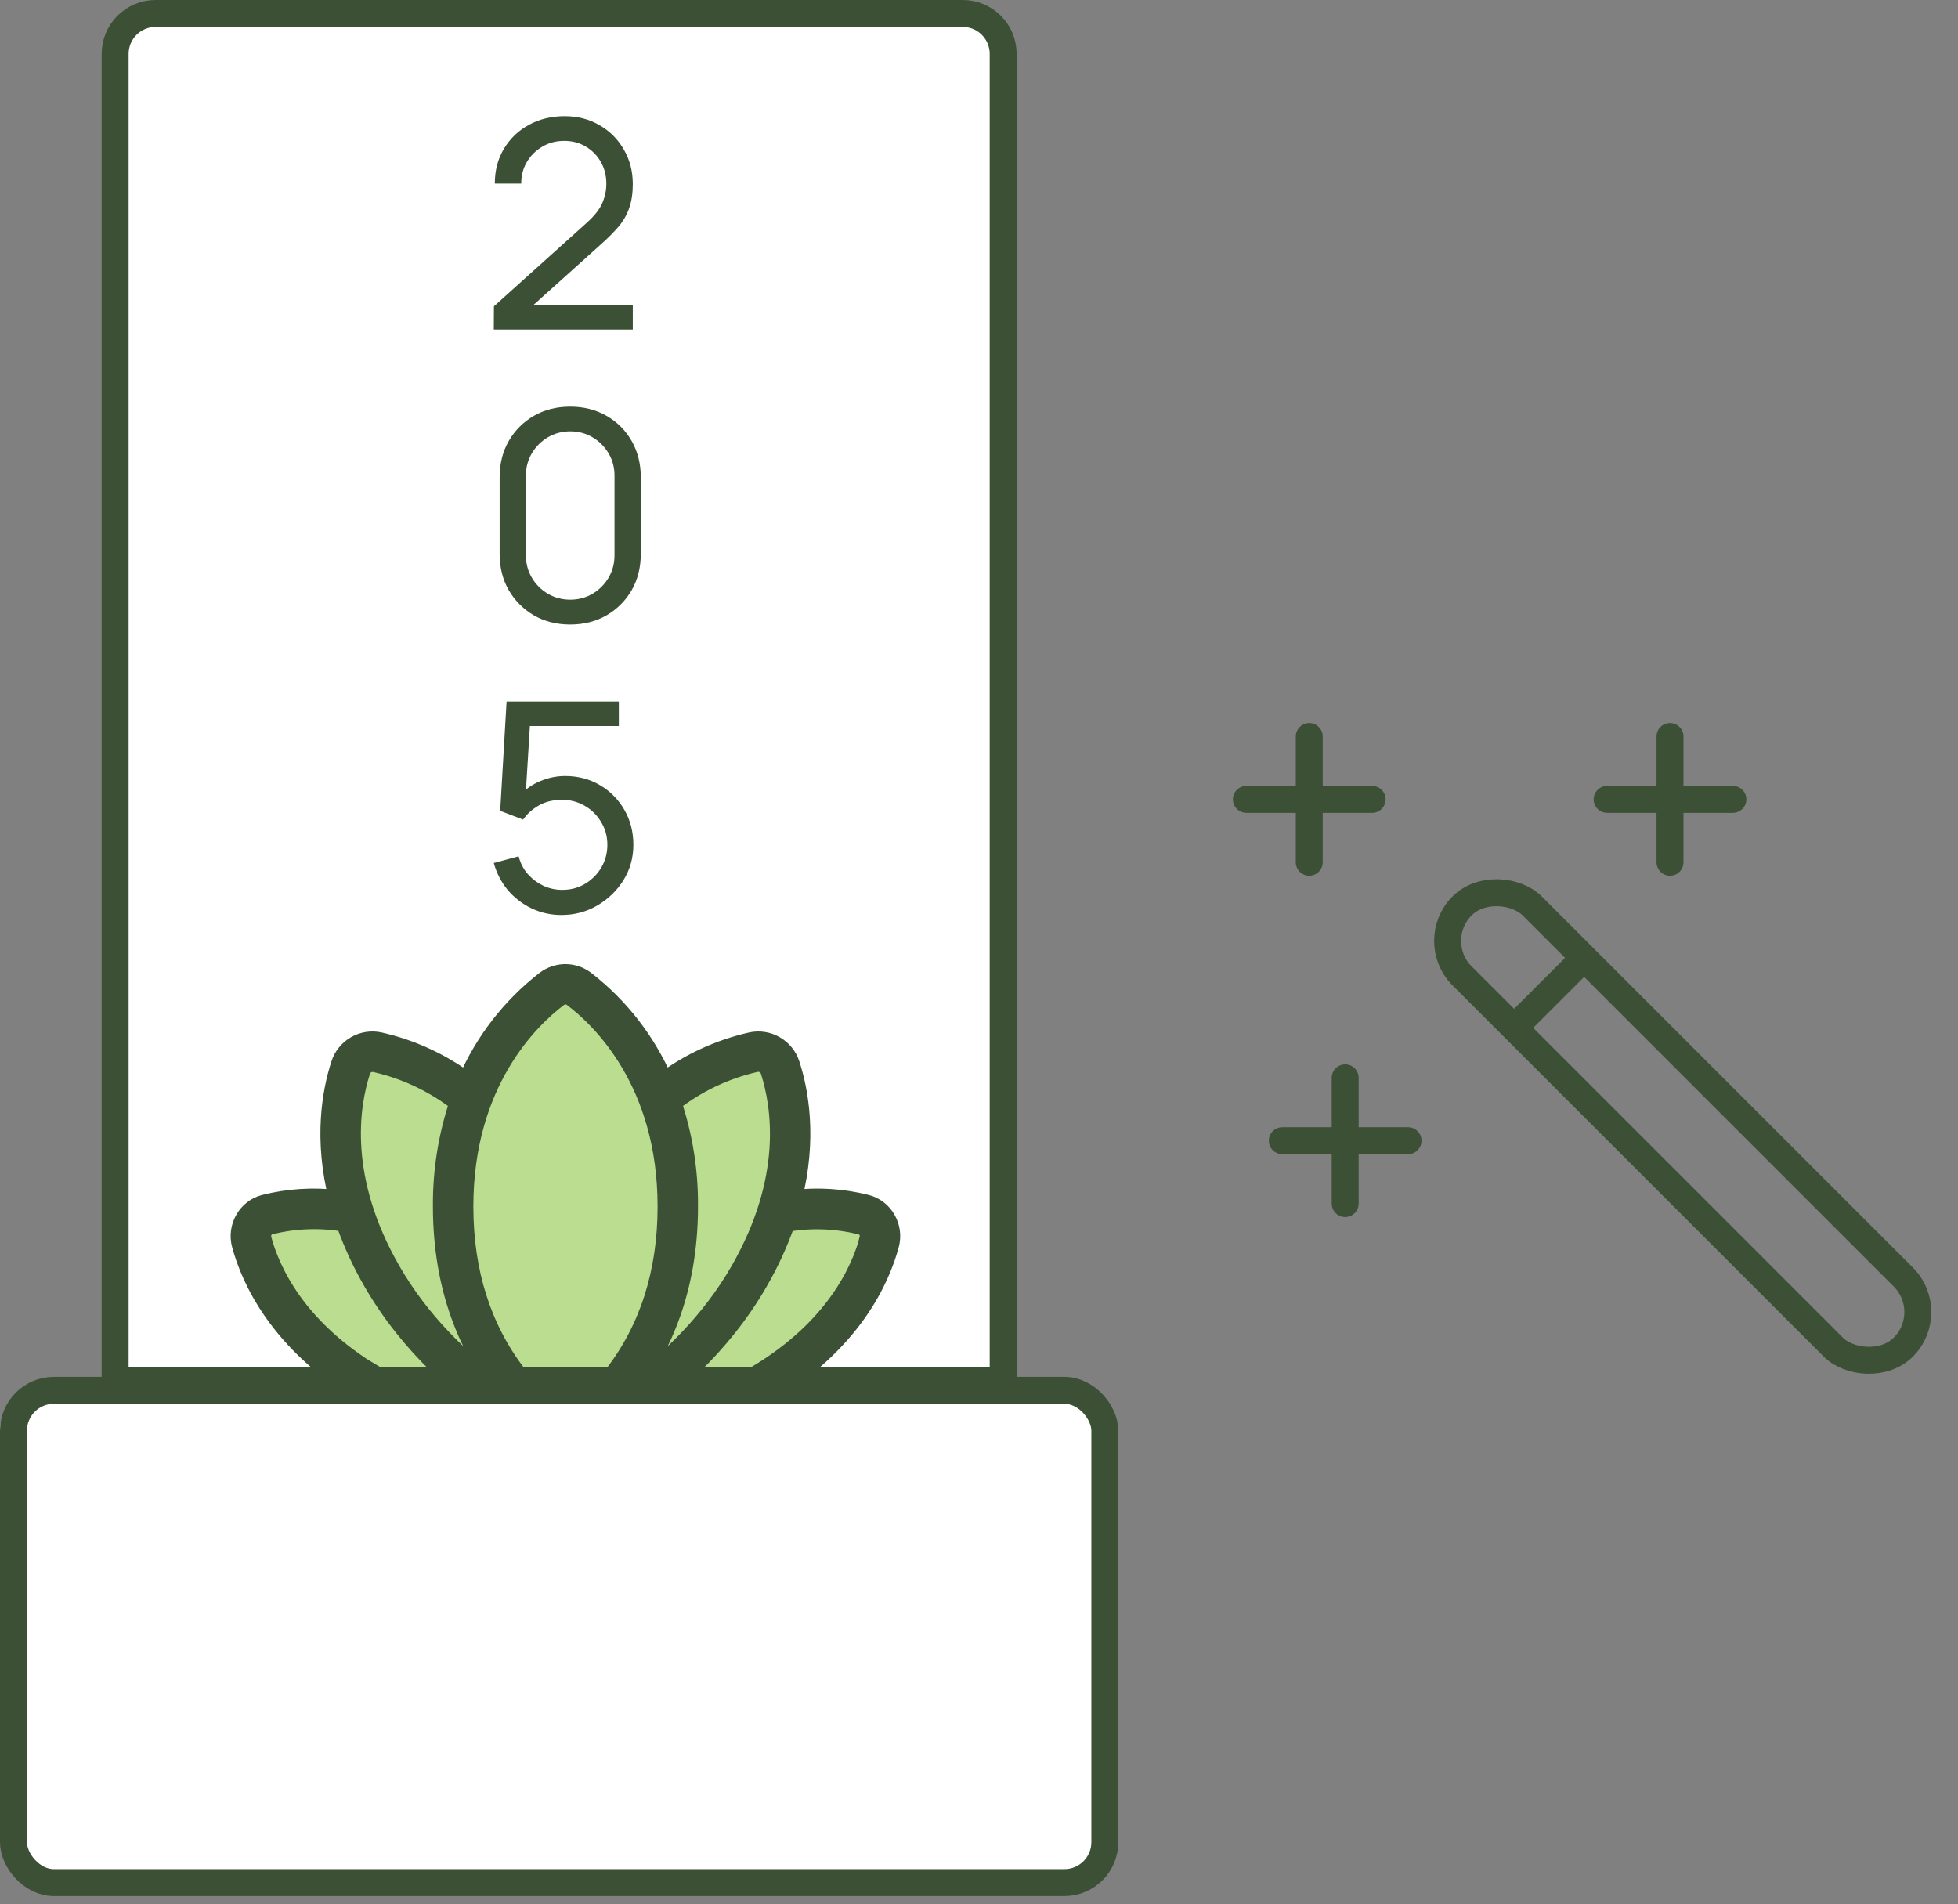 <svg xmlns="http://www.w3.org/2000/svg" fill="none" viewBox="0 0 109 106" height="106" width="109">
<rect x="0" y="0" width="109" height="106" fill="#808080" stroke="none"/>
<rect stroke-width="1.5" stroke="#3C5035" transform="rotate(-45 79.445 52.378)" rx="2.757" height="34.736" width="5.513" y="52.378" x="79.445"></rect>
<path stroke-width="1.5" stroke="#3C5035" d="M84.172 57.337L88.305 53.204"></path>
<path stroke-linecap="round" stroke-width="1.5" stroke="#3C5035" d="M92.967 41V48"></path>
<path stroke-linecap="round" stroke-width="1.5" stroke="#3C5035" d="M72.885 41V48"></path>
<path stroke-linecap="round" stroke-width="1.5" stroke="#3C5035" d="M74.885 60V67"></path>
<path stroke-linecap="round" stroke-width="1.5" stroke="#3C5035" d="M89.467 44.5L96.467 44.5"></path>
<path stroke-linecap="round" stroke-width="1.5" stroke="#3C5035" d="M69.385 44.5L76.385 44.5"></path>
<path stroke-linecap="round" stroke-width="1.5" stroke="#3C5035" d="M71.385 63.5L78.385 63.5"></path>
<rect fill="white" rx="4" height="79.233" width="49.319" x="6.468"></rect>
<rect fill="white" rx="2" height="26.681" width="62.255" y="77.616"></rect>
<path fill="#BADD90" d="M48.891 67.324C49.081 67.471 49.24 67.654 49.358 67.862C49.485 68.078 49.566 68.316 49.599 68.564C49.632 68.811 49.615 69.063 49.549 69.304C49.043 71.178 47.508 74.73 42.746 77.577C37.984 80.424 33.753 80.424 31.479 80.424C29.204 80.424 24.95 80.408 20.21 77.577C15.47 74.746 13.913 71.18 13.407 69.304C13.341 69.063 13.323 68.812 13.355 68.564C13.388 68.317 13.469 68.078 13.595 67.862C13.713 67.654 13.872 67.471 14.062 67.324C14.252 67.177 14.469 67.07 14.701 67.009C16.042 66.669 17.434 66.58 18.807 66.748C17.95 63.399 18.434 60.757 18.924 59.244C19.067 58.793 19.374 58.413 19.783 58.176C20.192 57.939 20.675 57.863 21.137 57.964C22.889 58.358 24.539 59.113 25.984 60.179C26.937 57.964 28.438 56.027 30.345 54.551C30.67 54.304 31.066 54.17 31.474 54.17C31.882 54.17 32.279 54.304 32.603 54.551C34.51 56.027 36.011 57.964 36.965 60.179C38.409 59.112 40.059 58.358 41.811 57.964C42.273 57.863 42.756 57.939 43.165 58.176C43.574 58.413 43.881 58.793 44.024 59.244C44.514 60.751 44.998 63.393 44.142 66.748C45.516 66.579 46.91 66.668 48.252 67.009C48.484 67.07 48.701 67.177 48.891 67.324Z"></path>
<path fill="#3C5035" d="M49.358 67.862C49.24 67.654 49.081 67.471 48.891 67.324C48.701 67.177 48.484 67.07 48.252 67.009C46.91 66.668 45.516 66.579 44.142 66.748C44.998 63.393 44.514 60.751 44.024 59.244C43.881 58.793 43.574 58.413 43.165 58.176C42.756 57.939 42.273 57.863 41.811 57.964C40.059 58.358 38.409 59.112 36.965 60.179C36.011 57.964 34.51 56.027 32.603 54.551C32.279 54.304 31.882 54.17 31.474 54.17C31.066 54.17 30.67 54.304 30.345 54.551C28.438 56.027 26.937 57.964 25.984 60.179C24.539 59.113 22.889 58.358 21.137 57.964C20.675 57.863 20.192 57.939 19.783 58.176C19.374 58.413 19.067 58.793 18.924 59.244C18.434 60.757 17.95 63.399 18.807 66.748C17.434 66.58 16.042 66.669 14.701 67.009C14.469 67.07 14.252 67.177 14.062 67.324C13.872 67.471 13.713 67.654 13.595 67.862C13.469 68.078 13.388 68.317 13.355 68.564C13.323 68.812 13.341 69.063 13.407 69.304C13.913 71.18 15.47 74.746 20.21 77.577C24.95 80.408 29.204 80.424 31.479 80.424C33.753 80.424 37.984 80.424 42.746 77.577C47.508 74.73 49.043 71.178 49.549 69.304C49.615 69.063 49.632 68.811 49.599 68.564C49.566 68.316 49.485 68.078 49.358 67.862ZM42.078 59.18C42.239 59.147 42.406 59.175 42.546 59.258C42.687 59.342 42.792 59.475 42.839 59.632C43.465 61.586 44.09 65.627 41.156 70.731C39.522 73.575 37.23 75.765 35.198 77.21C36.794 75.108 38.357 71.863 38.357 67.165C38.374 65.2 38.063 63.245 37.438 61.381C38.804 60.315 40.388 59.563 42.078 59.18ZM20.118 59.632C20.167 59.476 20.272 59.344 20.413 59.262C20.554 59.18 20.72 59.154 20.88 59.188C22.569 59.569 24.153 60.317 25.52 61.381C24.894 63.245 24.584 65.2 24.6 67.165C24.6 71.863 26.163 75.11 27.76 77.206C25.727 75.762 23.436 73.572 21.802 70.728C18.866 65.619 19.487 61.578 20.118 59.632ZM20.856 76.515C16.494 73.909 15.072 70.681 14.618 68.988C14.595 68.906 14.589 68.821 14.6 68.737C14.611 68.653 14.639 68.572 14.683 68.499C14.719 68.433 14.768 68.375 14.828 68.328C14.887 68.282 14.955 68.248 15.028 68.228C16.395 67.885 17.818 67.832 19.207 68.072C19.606 69.211 20.112 70.31 20.717 71.355C22.793 74.966 25.823 77.557 28.263 79.032C25.64 78.737 23.112 77.875 20.856 76.504V76.515ZM31.487 79.07C30.468 78.361 29.567 77.495 28.817 76.506C26.847 73.948 25.851 70.809 25.851 67.165C25.851 60.248 29.523 56.73 31.102 55.54C31.211 55.459 31.343 55.414 31.479 55.414C31.615 55.414 31.747 55.459 31.856 55.54C33.434 56.73 37.107 60.248 37.107 67.165C37.107 70.809 36.111 73.948 34.149 76.495C33.399 77.484 32.498 78.35 31.479 79.059L31.487 79.07ZM48.347 68.988C47.891 70.681 46.471 73.909 42.109 76.515C39.853 77.885 37.325 78.746 34.702 79.04C37.143 77.564 40.174 74.975 42.248 71.363C42.853 70.318 43.359 69.219 43.759 68.08C45.147 67.839 46.571 67.892 47.937 68.236C48.01 68.256 48.078 68.29 48.138 68.336C48.197 68.383 48.246 68.441 48.283 68.507C48.363 68.65 48.383 68.819 48.339 68.977L48.347 68.988Z"></path>
<path stroke="#3C5035" d="M49.358 67.862C49.24 67.654 49.081 67.471 48.891 67.324C48.701 67.177 48.484 67.07 48.252 67.009C46.91 66.668 45.516 66.579 44.142 66.748C44.998 63.393 44.514 60.751 44.024 59.244C43.881 58.793 43.574 58.413 43.165 58.176C42.756 57.939 42.273 57.863 41.811 57.964C40.059 58.358 38.409 59.112 36.965 60.179C36.011 57.964 34.51 56.027 32.603 54.551C32.279 54.304 31.882 54.17 31.474 54.17C31.066 54.17 30.67 54.304 30.345 54.551C28.438 56.027 26.937 57.964 25.984 60.179C24.539 59.113 22.889 58.358 21.137 57.964C20.675 57.863 20.192 57.939 19.783 58.176C19.374 58.413 19.067 58.793 18.924 59.244C18.434 60.757 17.95 63.399 18.807 66.748C17.434 66.58 16.042 66.669 14.701 67.009C14.469 67.07 14.252 67.177 14.062 67.324C13.872 67.471 13.713 67.654 13.595 67.862C13.469 68.078 13.388 68.317 13.355 68.564C13.323 68.812 13.341 69.063 13.407 69.304C13.913 71.18 15.47 74.746 20.21 77.577C24.95 80.408 29.204 80.424 31.479 80.424C33.753 80.424 37.984 80.424 42.746 77.577C47.508 74.73 49.043 71.178 49.549 69.304C49.615 69.063 49.632 68.811 49.599 68.564C49.566 68.316 49.485 68.078 49.358 67.862ZM42.078 59.18C42.239 59.147 42.406 59.175 42.546 59.258C42.687 59.342 42.792 59.475 42.839 59.632C43.465 61.586 44.09 65.627 41.156 70.731C39.522 73.575 37.23 75.765 35.198 77.21C36.794 75.108 38.357 71.863 38.357 67.165C38.374 65.2 38.063 63.245 37.438 61.381C38.804 60.315 40.388 59.563 42.078 59.18ZM20.118 59.632C20.167 59.476 20.272 59.344 20.413 59.262C20.554 59.18 20.72 59.154 20.88 59.188C22.569 59.569 24.153 60.317 25.52 61.381C24.894 63.245 24.584 65.2 24.6 67.165C24.6 71.863 26.163 75.11 27.76 77.206C25.727 75.762 23.436 73.572 21.802 70.728C18.866 65.619 19.487 61.578 20.118 59.632ZM20.856 76.515C16.494 73.909 15.072 70.681 14.618 68.988C14.595 68.906 14.589 68.821 14.6 68.737C14.611 68.653 14.639 68.572 14.683 68.499C14.719 68.433 14.768 68.375 14.828 68.328C14.887 68.282 14.955 68.248 15.028 68.228C16.395 67.885 17.818 67.832 19.207 68.072C19.606 69.211 20.112 70.31 20.717 71.355C22.793 74.966 25.823 77.557 28.263 79.032C25.64 78.737 23.112 77.875 20.856 76.504V76.515ZM31.487 79.07C30.468 78.361 29.567 77.495 28.817 76.506C26.847 73.948 25.851 70.809 25.851 67.165C25.851 60.248 29.523 56.73 31.102 55.54C31.211 55.459 31.343 55.414 31.479 55.414C31.615 55.414 31.747 55.459 31.856 55.54C33.434 56.73 37.107 60.248 37.107 67.165C37.107 70.809 36.111 73.948 34.149 76.495C33.399 77.484 32.498 78.35 31.479 79.059L31.487 79.07ZM48.347 68.988C47.891 70.681 46.471 73.909 42.109 76.515C39.853 77.885 37.325 78.746 34.702 79.04C37.143 77.564 40.174 74.975 42.248 71.363C42.853 70.318 43.359 69.219 43.759 68.08C45.147 67.839 46.571 67.892 47.937 68.236C48.01 68.256 48.078 68.29 48.138 68.336C48.197 68.383 48.246 68.441 48.283 68.507C48.363 68.65 48.383 68.819 48.339 68.977L48.347 68.988Z"></path>
<path stroke-width="1.5" stroke="#3C5035" d="M6.41 3C6.41 1.757 7.418 0.75 8.66 0.75H53.596C54.839 0.75 55.846 1.757 55.846 3V76.866H6.41V3Z"></path>
<rect stroke-width="1.5" stroke="#3C5035" fill="white" rx="2.25" height="27.404" width="60.755" y="77.396" x="0.75"></rect>
<path fill="#3C5035" d="M31.257 50.936C30.659 50.936 30.101 50.812 29.583 50.564C29.071 50.316 28.632 49.976 28.265 49.545C27.904 49.108 27.646 48.607 27.489 48.041L28.872 47.669C28.969 48.052 29.141 48.383 29.389 48.664C29.637 48.939 29.925 49.154 30.254 49.311C30.588 49.462 30.936 49.537 31.297 49.537C31.772 49.537 32.197 49.424 32.575 49.197C32.957 48.966 33.259 48.661 33.48 48.284C33.701 47.901 33.812 47.483 33.812 47.031C33.812 46.562 33.696 46.139 33.464 45.761C33.238 45.379 32.933 45.077 32.55 44.856C32.168 44.635 31.75 44.524 31.297 44.524C30.785 44.524 30.346 44.632 29.979 44.848C29.618 45.058 29.333 45.317 29.122 45.624L27.845 45.139L28.201 39.051H34.45V40.417H28.896L29.535 39.819L29.236 44.694L28.92 44.282C29.244 43.937 29.629 43.67 30.076 43.481C30.529 43.293 30.99 43.198 31.459 43.198C32.181 43.198 32.828 43.368 33.399 43.708C33.971 44.042 34.423 44.5 34.758 45.082C35.092 45.659 35.259 46.308 35.259 47.031C35.259 47.748 35.076 48.402 34.709 48.995C34.343 49.583 33.855 50.054 33.246 50.41C32.642 50.761 31.979 50.936 31.257 50.936Z"></path>
<path fill="#3C5035" d="M31.743 34.766C30.988 34.766 30.314 34.596 29.721 34.256C29.134 33.911 28.668 33.445 28.323 32.858C27.983 32.265 27.814 31.591 27.814 30.836V26.567C27.814 25.813 27.983 25.139 28.323 24.546C28.668 23.953 29.134 23.487 29.721 23.147C30.314 22.808 30.988 22.638 31.743 22.638C32.497 22.638 33.171 22.808 33.764 23.147C34.357 23.487 34.823 23.953 35.163 24.546C35.502 25.139 35.672 25.813 35.672 26.567V30.836C35.672 31.591 35.502 32.265 35.163 32.858C34.823 33.445 34.357 33.911 33.764 34.256C33.171 34.596 32.497 34.766 31.743 34.766ZM31.743 33.383C32.201 33.383 32.616 33.273 32.988 33.052C33.36 32.831 33.656 32.534 33.877 32.162C34.098 31.785 34.209 31.37 34.209 30.917V26.478C34.209 26.02 34.098 25.605 33.877 25.233C33.656 24.861 33.36 24.565 32.988 24.344C32.616 24.123 32.201 24.012 31.743 24.012C31.29 24.012 30.875 24.123 30.498 24.344C30.126 24.565 29.829 24.861 29.608 25.233C29.387 25.605 29.277 26.02 29.277 26.478V30.917C29.277 31.37 29.387 31.785 29.608 32.162C29.829 32.534 30.126 32.831 30.498 33.052C30.875 33.273 31.29 33.383 31.743 33.383Z"></path>
<path fill="#3C5035" d="M27.489 18.345L27.497 17.051L32.664 12.402C33.095 12.014 33.383 11.648 33.529 11.303C33.68 10.953 33.755 10.594 33.755 10.228C33.755 9.78 33.653 9.376 33.448 9.015C33.243 8.654 32.963 8.368 32.607 8.158C32.257 7.948 31.858 7.842 31.41 7.842C30.947 7.842 30.535 7.953 30.174 8.174C29.812 8.39 29.527 8.678 29.317 9.039C29.112 9.4 29.012 9.794 29.017 10.22H27.546C27.546 9.486 27.716 8.84 28.055 8.279C28.395 7.713 28.856 7.271 29.438 6.953C30.025 6.63 30.691 6.468 31.435 6.468C32.157 6.468 32.804 6.635 33.375 6.969C33.947 7.298 34.397 7.748 34.725 8.319C35.059 8.885 35.227 9.527 35.227 10.244C35.227 10.75 35.162 11.19 35.033 11.562C34.909 11.934 34.715 12.278 34.45 12.597C34.186 12.909 33.855 13.243 33.456 13.599L29.163 17.456L28.977 16.971H35.227V18.345H27.489Z"></path>
</svg>
